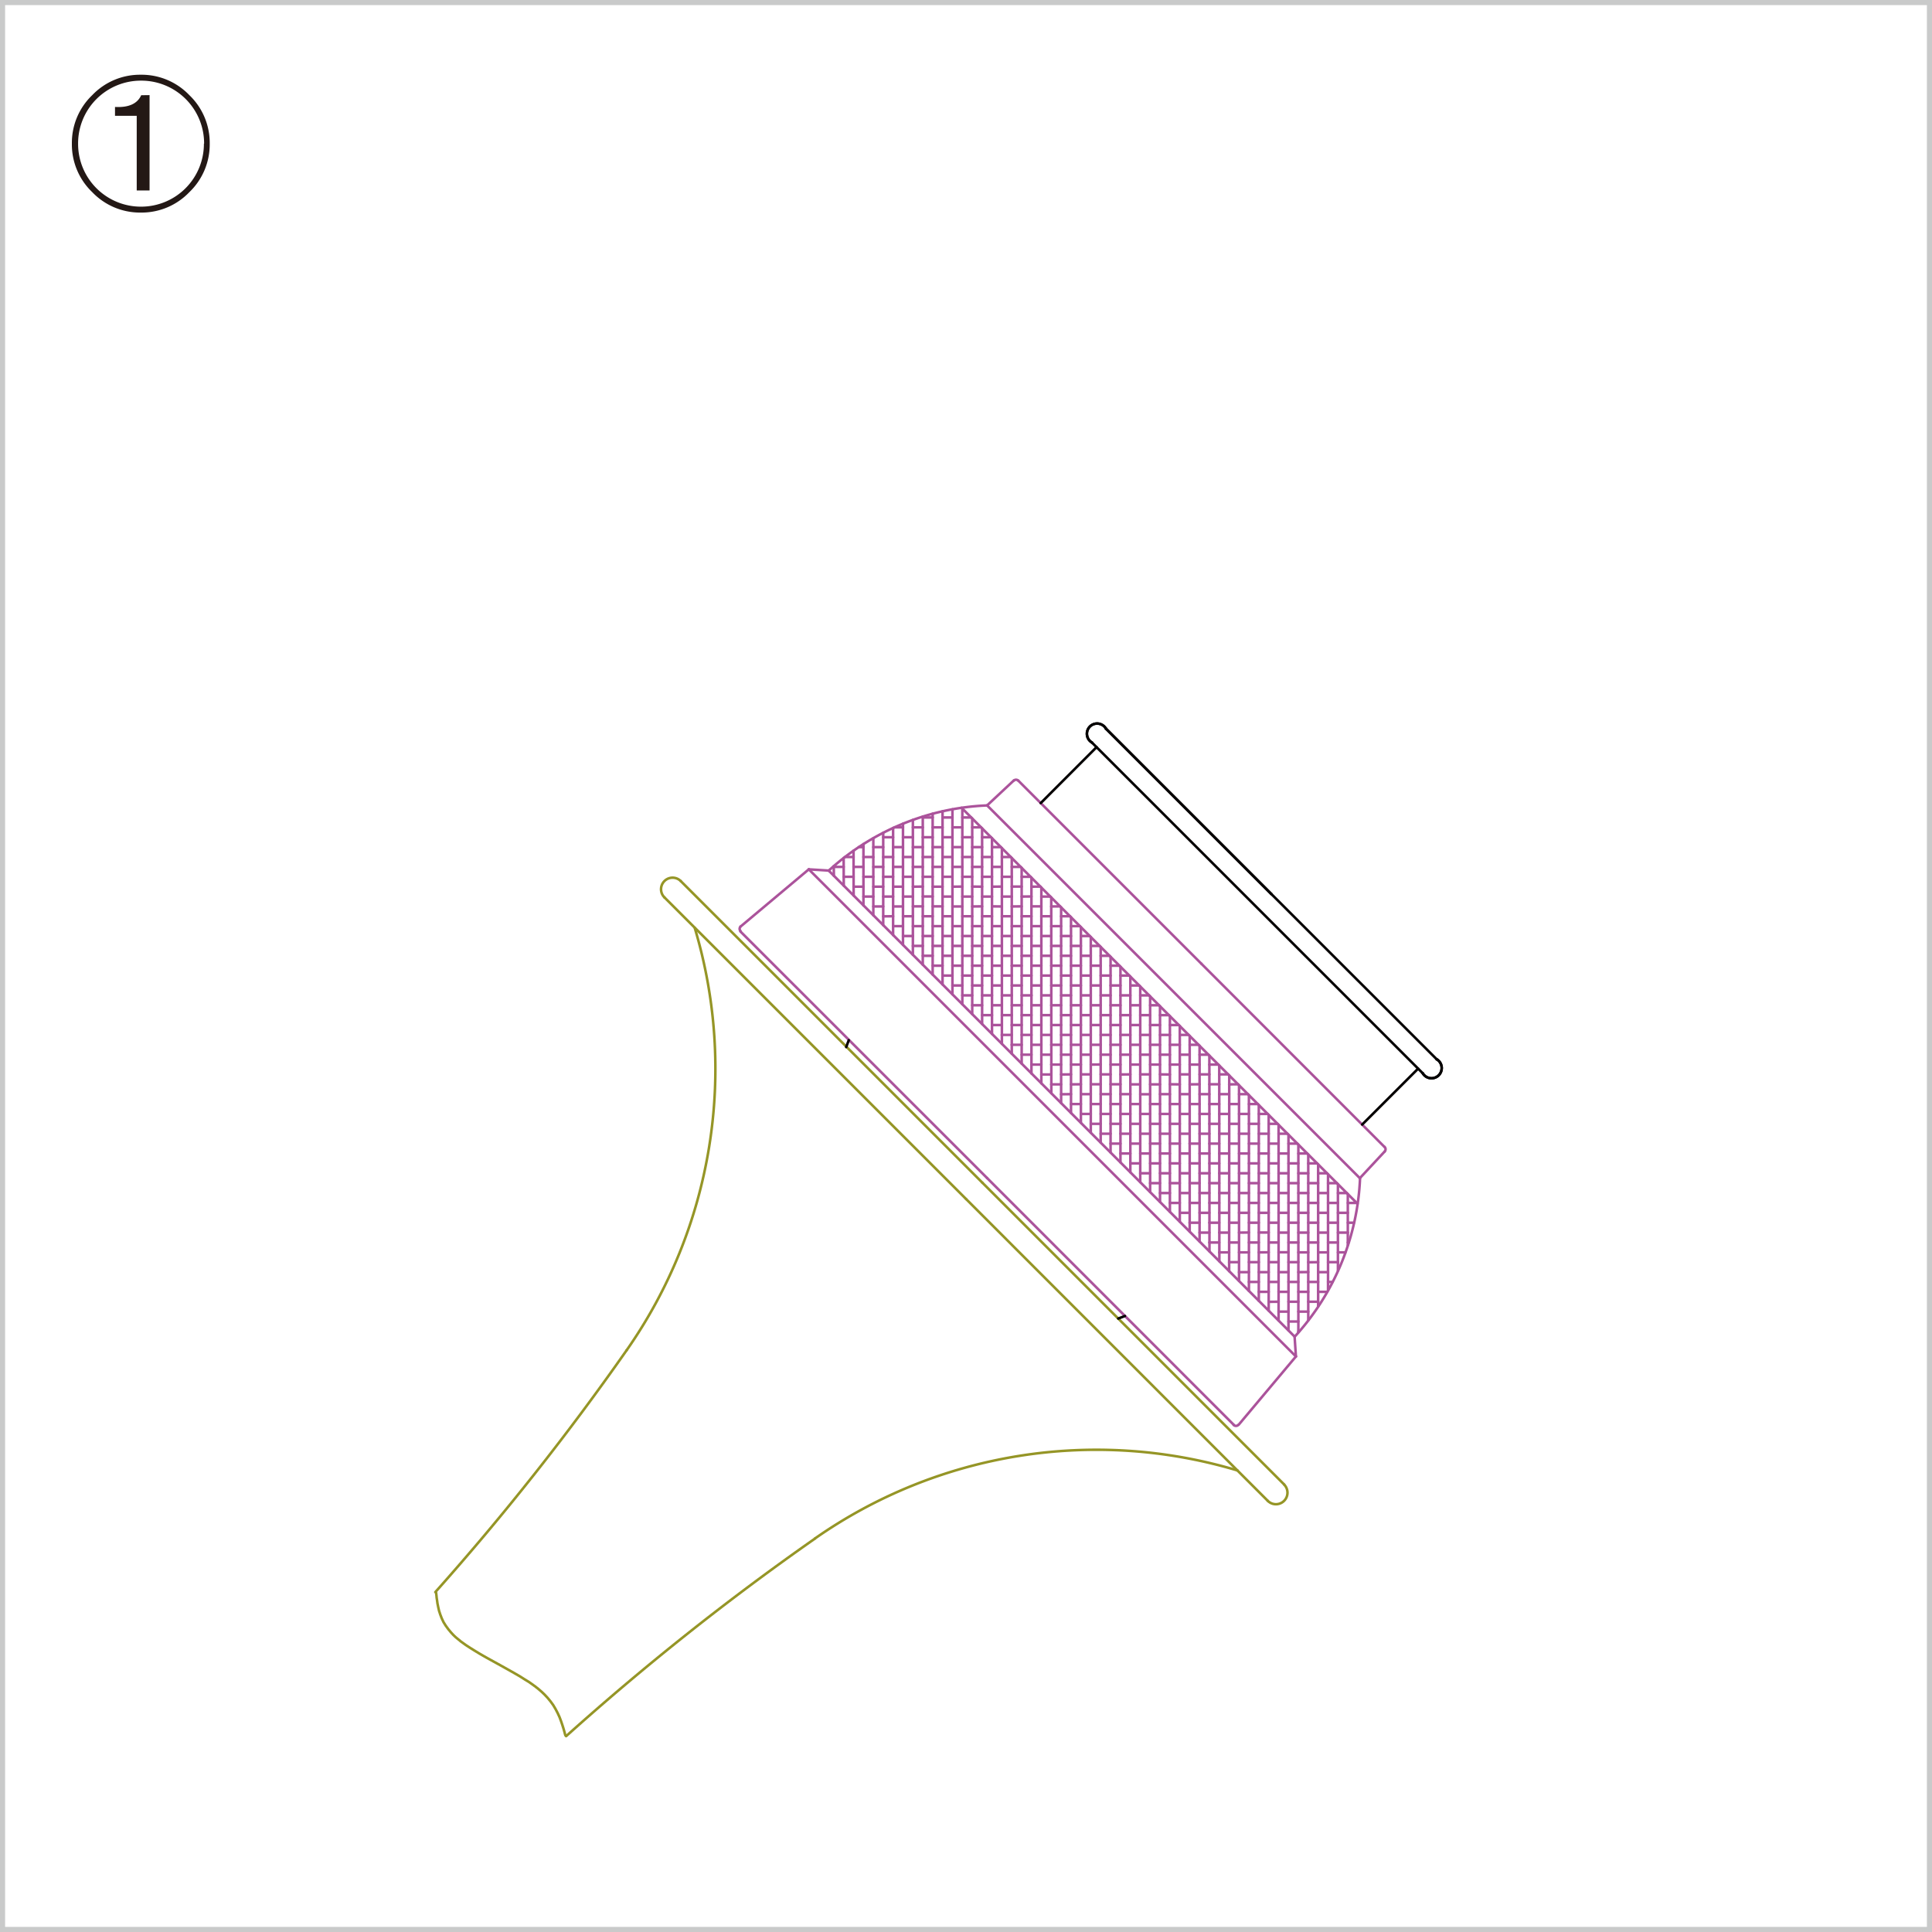 <svg xmlns="http://www.w3.org/2000/svg" viewBox="0 0 189.5 189.5"><defs><style>.cls-1,.cls-2,.cls-3,.cls-5{fill:none;}.cls-1{stroke:#959526;}.cls-1,.cls-2,.cls-3{stroke-linecap:round;stroke-linejoin:round;stroke-width:0.25px;}.cls-2{stroke:#ab539b;}.cls-3{stroke:#040000;}.cls-4{fill:#231815;}.cls-5{stroke:#c9caca;stroke-width:0.5px;}</style></defs><title>アセット 3</title><g id="レイヤー_2" data-name="レイヤー 2"><g id="レイヤー_1-2" data-name="レイヤー 1"><g id="INSERT"><g id="POLYLINE"><polyline class="cls-1" points="42.78 156.23 42.78 156.26 42.79 156.35 42.81 156.51 42.83 156.72 42.87 156.98 42.91 157.28 42.98 157.62 43.06 157.98 43.18 158.35 43.33 158.74 43.51 159.12 43.73 159.47 43.98 159.81 44.23 160.11 44.47 160.37 44.69 160.58 44.87 160.73 44.98 160.82 45.02 160.85 45.06 160.88 45.17 160.98 45.38 161.13 45.67 161.34 46.05 161.59 46.53 161.89 47.09 162.23 47.72 162.59 48.39 162.96 49.08 163.34 49.76 163.72 50.4 164.08 50.97 164.41 51.46 164.72 51.87 164.97 52.17 165.18 52.39 165.34 52.52 165.43 52.56 165.47 52.6 165.5 52.72 165.59 52.91 165.75 53.15 165.96 53.42 166.22 53.71 166.53 53.99 166.87 54.26 167.24 54.49 167.63 54.7 168.03 54.88 168.42 55.02 168.79 55.14 169.14 55.24 169.45 55.32 169.72 55.38 169.94 55.42 170.1 55.45 170.19 55.46 170.22"/></g><g id="ARC"><path class="cls-1" d="M61.47,132.43A48.14,48.14,0,0,0,68.14,91"/></g><g id="ARC-2" data-name="ARC"><path class="cls-1" d="M66.77,86.42a1.13,1.13,0,1,0-1.6,1.6"/></g><g id="LINE"><line class="cls-1" x1="125.96" y1="145.61" x2="96.36" y2="116.01"/></g><g id="LINE-2" data-name="LINE"><line class="cls-1" x1="124.35" y1="147.21" x2="94.76" y2="117.61"/></g><g id="LINE-3" data-name="LINE"><line class="cls-1" x1="65.17" y1="88.02" x2="94.76" y2="117.61"/></g><g id="LINE-4" data-name="LINE"><line class="cls-1" x1="66.77" y1="86.42" x2="96.36" y2="116.01"/></g><g id="ARC-3" data-name="ARC"><path class="cls-1" d="M121.38,144.23a48.16,48.16,0,0,0-41.44,6.67"/></g><g id="ARC-4" data-name="ARC"><path class="cls-1" d="M124.35,147.21a1.13,1.13,0,0,0,1.6-1.6"/></g><g id="ARC-5" data-name="ARC"><path class="cls-1" d="M42.7,156.16a258.07,258.07,0,0,0,18.77-23.73"/></g><g id="ARC-6" data-name="ARC"><path class="cls-1" d="M79.94,150.91a258.14,258.14,0,0,0-24.41,19.38"/></g></g><g id="INSERT-2" data-name="INSERT"><g id="INSERT-3" data-name="INSERT"><g id="LINE-5" data-name="LINE"><line class="cls-2" x1="133.15" y1="118.07" x2="94.31" y2="79.23"/></g></g><g id="INSERT-4" data-name="INSERT"><g id="INSERT-5" data-name="INSERT"><g id="INSERT-6" data-name="INSERT"><g id="LINE-6" data-name="LINE"><line class="cls-2" x1="79.33" y1="85.27" x2="81.28" y2="85.39"/></g><g id="LINE-7" data-name="LINE"><line class="cls-2" x1="96.82" y1="79" x2="99.43" y2="76.56"/></g><g id="ARC-7" data-name="ARC"><path class="cls-2" d="M96.82,79a24.55,24.55,0,0,0-15.54,6.4"/></g></g></g><g id="INSERT-7" data-name="INSERT"><g id="LINE-8" data-name="LINE"><line class="cls-2" x1="127.11" y1="133.05" x2="79.33" y2="85.27"/></g><g id="LINE-9" data-name="LINE"><line class="cls-2" x1="72.62" y1="91.36" x2="96.82" y2="115.55"/></g><g id="LINE-10" data-name="LINE"><line class="cls-2" x1="72.64" y1="90.88" x2="79.33" y2="85.27"/></g><g id="ARC-8" data-name="ARC"><path class="cls-2" d="M72.64,90.88a.32.32,0,0,0,0,.45l0,0"/></g><g id="LINE-11" data-name="LINE"><line class="cls-2" x1="96.82" y1="115.55" x2="121.02" y2="139.76"/></g><g id="LINE-12" data-name="LINE"><line class="cls-2" x1="121.5" y1="139.74" x2="127.11" y2="133.05"/></g><g id="ARC-9" data-name="ARC"><path class="cls-2" d="M121,139.76a.32.32,0,0,0,.46,0l0,0"/></g><g id="LINE-13" data-name="LINE"><line class="cls-2" x1="99.88" y1="76.57" x2="117.84" y2="94.53"/></g><g id="ARC-10" data-name="ARC"><path class="cls-2" d="M99.88,76.57a.33.33,0,0,0-.45,0"/></g></g><g id="INSERT-8" data-name="INSERT"><g id="INSERT-9" data-name="INSERT"><g id="ARC-11" data-name="ARC"><path class="cls-2" d="M127,131.1a24.56,24.56,0,0,0,6.4-15.54"/></g><g id="LINE-14" data-name="LINE"><line class="cls-2" x1="127.11" y1="133.05" x2="126.98" y2="131.1"/></g><g id="LINE-15" data-name="LINE"><line class="cls-2" x1="133.38" y1="115.56" x2="135.81" y2="112.95"/></g></g></g><g id="INSERT-10" data-name="INSERT"><g id="LINE-16" data-name="LINE"><line class="cls-2" x1="135.8" y1="112.5" x2="117.84" y2="94.53"/></g><g id="ARC-12" data-name="ARC"><path class="cls-2" d="M135.81,112.95a.32.32,0,0,0,0-.45"/></g></g><g id="LINE-17" data-name="LINE"><line class="cls-2" x1="133.38" y1="115.56" x2="96.82" y2="79"/></g><g id="LINE-18" data-name="LINE"><line class="cls-2" x1="126.98" y1="131.1" x2="81.28" y2="85.39"/></g></g><g id="INSERT-11" data-name="INSERT"><g id="LINE-19" data-name="LINE"><line class="cls-2" x1="132.28" y1="121.87" x2="132.2" y2="121.87"/></g><g id="LINE-20" data-name="LINE"><line class="cls-2" x1="132.8" y1="119.93" x2="132.2" y2="119.93"/></g><g id="LINE-21" data-name="LINE"><line class="cls-2" x1="133.07" y1="117.99" x2="132.2" y2="117.99"/></g><g id="LINE-22" data-name="LINE"><line class="cls-2" x1="132.2" y1="122.13" x2="132.2" y2="117.12"/></g><g id="LINE-23" data-name="LINE"><line class="cls-2" x1="131.96" y1="122.84" x2="131.23" y2="122.84"/></g><g id="LINE-24" data-name="LINE"><line class="cls-2" x1="132.2" y1="120.9" x2="131.23" y2="120.9"/></g><g id="LINE-25" data-name="LINE"><line class="cls-2" x1="132.2" y1="118.96" x2="131.23" y2="118.96"/></g><g id="LINE-26" data-name="LINE"><line class="cls-2" x1="132.1" y1="117.02" x2="131.23" y2="117.02"/></g><g id="LINE-27" data-name="LINE"><line class="cls-2" x1="131.23" y1="124.64" x2="131.23" y2="116.15"/></g><g id="LINE-28" data-name="LINE"><line class="cls-2" x1="130.7" y1="125.74" x2="130.26" y2="125.74"/></g><g id="LINE-29" data-name="LINE"><line class="cls-2" x1="131.23" y1="123.8" x2="130.26" y2="123.8"/></g><g id="LINE-30" data-name="LINE"><line class="cls-2" x1="131.23" y1="121.87" x2="130.26" y2="121.87"/></g><g id="LINE-31" data-name="LINE"><line class="cls-2" x1="131.23" y1="119.93" x2="130.26" y2="119.93"/></g><g id="LINE-32" data-name="LINE"><line class="cls-2" x1="131.23" y1="117.99" x2="130.26" y2="117.99"/></g><g id="LINE-33" data-name="LINE"><line class="cls-2" x1="131.13" y1="116.05" x2="130.26" y2="116.05"/></g><g id="LINE-34" data-name="LINE"><line class="cls-2" x1="130.26" y1="126.56" x2="130.26" y2="115.18"/></g><g id="LINE-35" data-name="LINE"><line class="cls-2" x1="130.17" y1="126.71" x2="129.29" y2="126.71"/></g><g id="LINE-36" data-name="LINE"><line class="cls-2" x1="130.26" y1="124.78" x2="129.29" y2="124.78"/></g><g id="LINE-37" data-name="LINE"><line class="cls-2" x1="130.26" y1="122.84" x2="129.29" y2="122.84"/></g><g id="LINE-38" data-name="LINE"><line class="cls-2" x1="130.26" y1="120.9" x2="129.29" y2="120.9"/></g><g id="LINE-39" data-name="LINE"><line class="cls-2" x1="130.26" y1="118.96" x2="129.29" y2="118.96"/></g><g id="LINE-40" data-name="LINE"><line class="cls-2" x1="130.26" y1="117.02" x2="129.29" y2="117.02"/></g><g id="LINE-41" data-name="LINE"><line class="cls-2" x1="130.16" y1="115.08" x2="129.29" y2="115.08"/></g><g id="LINE-42" data-name="LINE"><line class="cls-2" x1="129.29" y1="128.14" x2="129.29" y2="114.21"/></g><g id="LINE-43" data-name="LINE"><line class="cls-2" x1="129.29" y1="127.68" x2="128.32" y2="127.68"/></g><g id="LINE-44" data-name="LINE"><line class="cls-2" x1="129.29" y1="125.74" x2="128.32" y2="125.74"/></g><g id="LINE-45" data-name="LINE"><line class="cls-2" x1="129.29" y1="123.8" x2="128.32" y2="123.81"/></g><g id="LINE-46" data-name="LINE"><line class="cls-2" x1="129.29" y1="121.87" x2="128.32" y2="121.87"/></g><g id="LINE-47" data-name="LINE"><line class="cls-2" x1="129.29" y1="119.93" x2="128.32" y2="119.93"/></g><g id="LINE-48" data-name="LINE"><line class="cls-2" x1="129.29" y1="117.99" x2="128.32" y2="117.99"/></g><g id="LINE-49" data-name="LINE"><line class="cls-2" x1="129.29" y1="116.05" x2="128.32" y2="116.05"/></g><g id="LINE-50" data-name="LINE"><line class="cls-2" x1="129.19" y1="114.11" x2="128.32" y2="114.11"/></g><g id="LINE-51" data-name="LINE"><line class="cls-2" x1="128.32" y1="129.5" x2="128.32" y2="113.24"/></g><g id="LINE-52" data-name="LINE"><line class="cls-2" x1="127.43" y1="130.59" x2="127.35" y2="130.59"/></g><g id="LINE-53" data-name="LINE"><line class="cls-2" x1="128.32" y1="128.65" x2="127.35" y2="128.65"/></g><g id="LINE-54" data-name="LINE"><line class="cls-2" x1="128.32" y1="126.71" x2="127.35" y2="126.71"/></g><g id="LINE-55" data-name="LINE"><line class="cls-2" x1="128.32" y1="124.77" x2="127.35" y2="124.78"/></g><g id="LINE-56" data-name="LINE"><line class="cls-2" x1="128.32" y1="122.84" x2="127.35" y2="122.84"/></g><g id="LINE-57" data-name="LINE"><line class="cls-2" x1="128.32" y1="120.9" x2="127.35" y2="120.9"/></g><g id="LINE-58" data-name="LINE"><line class="cls-2" x1="128.32" y1="118.96" x2="127.35" y2="118.96"/></g><g id="LINE-59" data-name="LINE"><line class="cls-2" x1="128.32" y1="117.02" x2="127.35" y2="117.02"/></g><g id="LINE-60" data-name="LINE"><line class="cls-2" x1="128.32" y1="115.08" x2="127.35" y2="115.08"/></g><g id="LINE-61" data-name="LINE"><line class="cls-2" x1="128.22" y1="113.14" x2="127.35" y2="113.14"/></g><g id="LINE-62" data-name="LINE"><line class="cls-2" x1="127.35" y1="130.68" x2="127.35" y2="112.27"/></g><g id="LINE-63" data-name="LINE"><line class="cls-2" x1="127.35" y1="129.62" x2="126.38" y2="129.62"/></g><g id="LINE-64" data-name="LINE"><line class="cls-2" x1="127.35" y1="127.68" x2="126.38" y2="127.68"/></g><g id="LINE-65" data-name="LINE"><line class="cls-2" x1="127.35" y1="125.74" x2="126.38" y2="125.74"/></g><g id="LINE-66" data-name="LINE"><line class="cls-2" x1="127.35" y1="123.8" x2="126.38" y2="123.8"/></g><g id="LINE-67" data-name="LINE"><line class="cls-2" x1="127.35" y1="121.87" x2="126.38" y2="121.87"/></g><g id="LINE-68" data-name="LINE"><line class="cls-2" x1="127.35" y1="119.93" x2="126.38" y2="119.93"/></g><g id="LINE-69" data-name="LINE"><line class="cls-2" x1="127.35" y1="117.99" x2="126.38" y2="117.99"/></g><g id="LINE-70" data-name="LINE"><line class="cls-2" x1="127.35" y1="116.05" x2="126.38" y2="116.05"/></g><g id="LINE-71" data-name="LINE"><line class="cls-2" x1="127.35" y1="114.11" x2="126.38" y2="114.11"/></g><g id="LINE-72" data-name="LINE"><line class="cls-2" x1="127.25" y1="112.17" x2="126.38" y2="112.17"/></g><g id="LINE-73" data-name="LINE"><line class="cls-2" x1="126.38" y1="130.49" x2="126.38" y2="111.3"/></g><g id="LINE-74" data-name="LINE"><line class="cls-2" x1="126.38" y1="128.65" x2="125.41" y2="128.65"/></g><g id="LINE-75" data-name="LINE"><line class="cls-2" x1="126.38" y1="126.71" x2="125.41" y2="126.71"/></g><g id="LINE-76" data-name="LINE"><line class="cls-2" x1="126.38" y1="124.78" x2="125.41" y2="124.78"/></g><g id="LINE-77" data-name="LINE"><line class="cls-2" x1="126.38" y1="122.83" x2="125.41" y2="122.83"/></g><g id="LINE-78" data-name="LINE"><line class="cls-2" x1="126.38" y1="120.9" x2="125.41" y2="120.9"/></g><g id="LINE-79" data-name="LINE"><line class="cls-2" x1="126.38" y1="118.96" x2="125.41" y2="118.96"/></g><g id="LINE-80" data-name="LINE"><line class="cls-2" x1="126.38" y1="117.02" x2="125.41" y2="117.02"/></g><g id="LINE-81" data-name="LINE"><line class="cls-2" x1="126.38" y1="115.08" x2="125.41" y2="115.08"/></g><g id="LINE-82" data-name="LINE"><line class="cls-2" x1="126.38" y1="113.14" x2="125.41" y2="113.14"/></g><g id="LINE-83" data-name="LINE"><line class="cls-2" x1="126.28" y1="111.2" x2="125.41" y2="111.2"/></g><g id="LINE-84" data-name="LINE"><line class="cls-2" x1="125.41" y1="129.52" x2="125.41" y2="110.33"/></g><g id="LINE-85" data-name="LINE"><line class="cls-2" x1="125.41" y1="127.68" x2="124.44" y2="127.69"/></g><g id="LINE-86" data-name="LINE"><line class="cls-2" x1="125.41" y1="125.74" x2="124.44" y2="125.74"/></g><g id="LINE-87" data-name="LINE"><line class="cls-2" x1="125.41" y1="123.8" x2="124.44" y2="123.8"/></g><g id="LINE-88" data-name="LINE"><line class="cls-2" x1="125.41" y1="121.87" x2="124.44" y2="121.87"/></g><g id="LINE-89" data-name="LINE"><line class="cls-2" x1="125.41" y1="119.93" x2="124.44" y2="119.93"/></g><g id="LINE-90" data-name="LINE"><line class="cls-2" x1="125.41" y1="117.99" x2="124.44" y2="117.99"/></g><g id="LINE-91" data-name="LINE"><line class="cls-2" x1="125.41" y1="116.05" x2="124.44" y2="116.05"/></g><g id="LINE-92" data-name="LINE"><line class="cls-2" x1="125.41" y1="114.11" x2="124.44" y2="114.11"/></g><g id="LINE-93" data-name="LINE"><line class="cls-2" x1="125.41" y1="112.17" x2="124.44" y2="112.17"/></g><g id="LINE-94" data-name="LINE"><line class="cls-2" x1="125.31" y1="110.23" x2="124.44" y2="110.23"/></g><g id="LINE-95" data-name="LINE"><line class="cls-2" x1="124.44" y1="128.55" x2="124.44" y2="109.36"/></g><g id="LINE-96" data-name="LINE"><line class="cls-2" x1="124.44" y1="126.71" x2="123.47" y2="126.71"/></g><g id="LINE-97" data-name="LINE"><line class="cls-2" x1="124.44" y1="124.78" x2="123.47" y2="124.78"/></g><g id="LINE-98" data-name="LINE"><line class="cls-2" x1="124.44" y1="122.83" x2="123.47" y2="122.84"/></g><g id="LINE-99" data-name="LINE"><line class="cls-2" x1="124.44" y1="120.89" x2="123.47" y2="120.89"/></g><g id="LINE-100" data-name="LINE"><line class="cls-2" x1="124.44" y1="118.96" x2="123.47" y2="118.96"/></g><g id="LINE-101" data-name="LINE"><line class="cls-2" x1="124.44" y1="117.02" x2="123.47" y2="117.02"/></g><g id="LINE-102" data-name="LINE"><line class="cls-2" x1="124.44" y1="115.08" x2="123.47" y2="115.08"/></g><g id="LINE-103" data-name="LINE"><line class="cls-2" x1="124.44" y1="113.14" x2="123.47" y2="113.14"/></g><g id="LINE-104" data-name="LINE"><line class="cls-2" x1="124.44" y1="111.2" x2="123.47" y2="111.2"/></g><g id="LINE-105" data-name="LINE"><line class="cls-2" x1="124.34" y1="109.26" x2="123.47" y2="109.26"/></g><g id="LINE-106" data-name="LINE"><line class="cls-2" x1="123.47" y1="127.59" x2="123.47" y2="108.39"/></g><g id="LINE-107" data-name="LINE"><line class="cls-2" x1="123.47" y1="125.74" x2="122.5" y2="125.74"/></g><g id="LINE-108" data-name="LINE"><line class="cls-2" x1="123.47" y1="123.8" x2="122.5" y2="123.8"/></g><g id="LINE-109" data-name="LINE"><line class="cls-2" x1="123.47" y1="121.87" x2="122.5" y2="121.87"/></g><g id="LINE-110" data-name="LINE"><line class="cls-2" x1="123.47" y1="119.93" x2="122.5" y2="119.93"/></g><g id="LINE-111" data-name="LINE"><line class="cls-2" x1="123.47" y1="117.99" x2="122.5" y2="117.99"/></g><g id="LINE-112" data-name="LINE"><line class="cls-2" x1="123.47" y1="116.05" x2="122.5" y2="116.05"/></g><g id="LINE-113" data-name="LINE"><line class="cls-2" x1="123.47" y1="114.11" x2="122.5" y2="114.11"/></g><g id="LINE-114" data-name="LINE"><line class="cls-2" x1="123.47" y1="112.17" x2="122.5" y2="112.17"/></g><g id="LINE-115" data-name="LINE"><line class="cls-2" x1="123.47" y1="110.23" x2="122.5" y2="110.23"/></g><g id="LINE-116" data-name="LINE"><line class="cls-2" x1="123.37" y1="108.29" x2="122.5" y2="108.29"/></g><g id="LINE-117" data-name="LINE"><line class="cls-2" x1="122.5" y1="126.62" x2="122.5" y2="107.42"/></g><g id="LINE-118" data-name="LINE"><line class="cls-2" x1="122.5" y1="124.78" x2="121.53" y2="124.78"/></g><g id="LINE-119" data-name="LINE"><line class="cls-2" x1="122.5" y1="122.84" x2="121.53" y2="122.84"/></g><g id="LINE-120" data-name="LINE"><line class="cls-2" x1="122.5" y1="120.89" x2="121.53" y2="120.9"/></g><g id="LINE-121" data-name="LINE"><line class="cls-2" x1="122.5" y1="118.96" x2="121.53" y2="118.96"/></g><g id="LINE-122" data-name="LINE"><line class="cls-2" x1="122.5" y1="117.02" x2="121.53" y2="117.02"/></g><g id="LINE-123" data-name="LINE"><line class="cls-2" x1="122.5" y1="115.08" x2="121.53" y2="115.08"/></g><g id="LINE-124" data-name="LINE"><line class="cls-2" x1="122.5" y1="113.14" x2="121.53" y2="113.14"/></g><g id="LINE-125" data-name="LINE"><line class="cls-2" x1="122.5" y1="111.2" x2="121.53" y2="111.2"/></g><g id="LINE-126" data-name="LINE"><line class="cls-2" x1="122.5" y1="109.26" x2="121.53" y2="109.26"/></g><g id="LINE-127" data-name="LINE"><line class="cls-2" x1="122.41" y1="107.32" x2="121.53" y2="107.32"/></g><g id="LINE-128" data-name="LINE"><line class="cls-2" x1="121.53" y1="125.64" x2="121.53" y2="106.45"/></g><g id="LINE-129" data-name="LINE"><line class="cls-2" x1="121.53" y1="123.8" x2="120.56" y2="123.8"/></g><g id="LINE-130" data-name="LINE"><line class="cls-2" x1="121.53" y1="121.87" x2="120.56" y2="121.87"/></g><g id="LINE-131" data-name="LINE"><line class="cls-2" x1="121.53" y1="119.93" x2="120.56" y2="119.93"/></g><g id="LINE-132" data-name="LINE"><line class="cls-2" x1="121.53" y1="117.99" x2="120.57" y2="117.99"/></g><g id="LINE-133" data-name="LINE"><line class="cls-2" x1="121.53" y1="116.05" x2="120.56" y2="116.05"/></g><g id="LINE-134" data-name="LINE"><line class="cls-2" x1="121.53" y1="114.11" x2="120.56" y2="114.11"/></g><g id="LINE-135" data-name="LINE"><line class="cls-2" x1="121.53" y1="112.17" x2="120.56" y2="112.17"/></g><g id="LINE-136" data-name="LINE"><line class="cls-2" x1="121.53" y1="110.23" x2="120.56" y2="110.23"/></g><g id="LINE-137" data-name="LINE"><line class="cls-2" x1="121.53" y1="108.29" x2="120.56" y2="108.29"/></g><g id="LINE-138" data-name="LINE"><line class="cls-2" x1="121.44" y1="106.35" x2="120.56" y2="106.36"/></g><g id="LINE-139" data-name="LINE"><line class="cls-2" x1="120.56" y1="124.68" x2="120.57" y2="105.48"/></g><g id="LINE-140" data-name="LINE"><line class="cls-2" x1="120.56" y1="122.84" x2="119.59" y2="122.84"/></g><g id="LINE-141" data-name="LINE"><line class="cls-2" x1="120.56" y1="120.9" x2="119.59" y2="120.9"/></g><g id="LINE-142" data-name="LINE"><line class="cls-2" x1="120.56" y1="118.96" x2="119.59" y2="118.96"/></g><g id="LINE-143" data-name="LINE"><line class="cls-2" x1="120.57" y1="117.02" x2="119.59" y2="117.02"/></g><g id="LINE-144" data-name="LINE"><line class="cls-2" x1="120.56" y1="115.08" x2="119.59" y2="115.08"/></g><g id="LINE-145" data-name="LINE"><line class="cls-2" x1="120.56" y1="113.14" x2="119.59" y2="113.14"/></g><g id="LINE-146" data-name="LINE"><line class="cls-2" x1="120.56" y1="111.2" x2="119.59" y2="111.2"/></g><g id="LINE-147" data-name="LINE"><line class="cls-2" x1="120.56" y1="109.26" x2="119.59" y2="109.26"/></g><g id="LINE-148" data-name="LINE"><line class="cls-2" x1="120.56" y1="107.32" x2="119.59" y2="107.32"/></g><g id="LINE-149" data-name="LINE"><line class="cls-2" x1="120.47" y1="105.38" x2="119.59" y2="105.38"/></g><g id="LINE-150" data-name="LINE"><line class="cls-2" x1="119.6" y1="123.71" x2="119.59" y2="104.51"/></g><g id="LINE-151" data-name="LINE"><line class="cls-2" x1="119.59" y1="121.87" x2="118.62" y2="121.87"/></g><g id="LINE-152" data-name="LINE"><line class="cls-2" x1="119.59" y1="119.93" x2="118.62" y2="119.93"/></g><g id="LINE-153" data-name="LINE"><line class="cls-2" x1="119.59" y1="117.99" x2="118.62" y2="117.99"/></g><g id="LINE-154" data-name="LINE"><line class="cls-2" x1="119.59" y1="116.05" x2="118.63" y2="116.05"/></g><g id="LINE-155" data-name="LINE"><line class="cls-2" x1="119.59" y1="114.11" x2="118.62" y2="114.11"/></g><g id="LINE-156" data-name="LINE"><line class="cls-2" x1="119.59" y1="112.17" x2="118.62" y2="112.17"/></g><g id="LINE-157" data-name="LINE"><line class="cls-2" x1="119.59" y1="110.23" x2="118.62" y2="110.23"/></g><g id="LINE-158" data-name="LINE"><line class="cls-2" x1="119.59" y1="108.29" x2="118.62" y2="108.29"/></g><g id="LINE-159" data-name="LINE"><line class="cls-2" x1="119.59" y1="106.35" x2="118.62" y2="106.35"/></g><g id="LINE-160" data-name="LINE"><line class="cls-2" x1="119.5" y1="104.42" x2="118.62" y2="104.42"/></g><g id="LINE-161" data-name="LINE"><line class="cls-2" x1="118.63" y1="122.74" x2="118.62" y2="103.54"/></g><g id="LINE-162" data-name="LINE"><line class="cls-2" x1="118.62" y1="120.9" x2="117.66" y2="120.9"/></g><g id="LINE-163" data-name="LINE"><line class="cls-2" x1="118.62" y1="118.96" x2="117.66" y2="118.96"/></g><g id="LINE-164" data-name="LINE"><line class="cls-2" x1="118.62" y1="117.02" x2="117.66" y2="117.02"/></g><g id="LINE-165" data-name="LINE"><line class="cls-2" x1="118.63" y1="115.08" x2="117.66" y2="115.08"/></g><g id="LINE-166" data-name="LINE"><line class="cls-2" x1="118.62" y1="113.14" x2="117.66" y2="113.14"/></g><g id="LINE-167" data-name="LINE"><line class="cls-2" x1="118.62" y1="111.2" x2="117.66" y2="111.2"/></g><g id="LINE-168" data-name="LINE"><line class="cls-2" x1="118.62" y1="109.26" x2="117.66" y2="109.26"/></g><g id="LINE-169" data-name="LINE"><line class="cls-2" x1="118.62" y1="107.32" x2="117.66" y2="107.32"/></g><g id="LINE-170" data-name="LINE"><line class="cls-2" x1="118.62" y1="105.38" x2="117.66" y2="105.38"/></g><g id="LINE-171" data-name="LINE"><line class="cls-2" x1="118.53" y1="103.45" x2="117.66" y2="103.45"/></g><g id="LINE-172" data-name="LINE"><line class="cls-2" x1="117.66" y1="121.77" x2="117.66" y2="102.57"/></g><g id="LINE-173" data-name="LINE"><line class="cls-2" x1="117.66" y1="119.93" x2="116.68" y2="119.93"/></g><g id="LINE-174" data-name="LINE"><line class="cls-2" x1="117.66" y1="117.99" x2="116.69" y2="117.99"/></g><g id="LINE-175" data-name="LINE"><line class="cls-2" x1="117.66" y1="116.05" x2="116.69" y2="116.05"/></g><g id="LINE-176" data-name="LINE"><line class="cls-2" x1="117.66" y1="114.11" x2="116.69" y2="114.11"/></g><g id="LINE-177" data-name="LINE"><line class="cls-2" x1="117.66" y1="112.17" x2="116.68" y2="112.17"/></g><g id="LINE-178" data-name="LINE"><line class="cls-2" x1="117.66" y1="110.23" x2="116.69" y2="110.23"/></g><g id="LINE-179" data-name="LINE"><line class="cls-2" x1="117.66" y1="108.29" x2="116.69" y2="108.29"/></g><g id="LINE-180" data-name="LINE"><line class="cls-2" x1="117.66" y1="106.35" x2="116.69" y2="106.36"/></g><g id="LINE-181" data-name="LINE"><line class="cls-2" x1="117.66" y1="104.42" x2="116.69" y2="104.42"/></g><g id="LINE-182" data-name="LINE"><line class="cls-2" x1="117.56" y1="102.48" x2="116.69" y2="102.48"/></g><g id="LINE-183" data-name="LINE"><line class="cls-2" x1="116.69" y1="120.8" x2="116.69" y2="101.61"/></g><g id="LINE-184" data-name="LINE"><line class="cls-2" x1="116.68" y1="118.96" x2="115.72" y2="118.96"/></g><g id="LINE-185" data-name="LINE"><line class="cls-2" x1="116.69" y1="117.02" x2="115.72" y2="117.02"/></g><g id="LINE-186" data-name="LINE"><line class="cls-2" x1="116.69" y1="115.08" x2="115.72" y2="115.08"/></g><g id="LINE-187" data-name="LINE"><line class="cls-2" x1="116.69" y1="113.14" x2="115.72" y2="113.14"/></g><g id="LINE-188" data-name="LINE"><line class="cls-2" x1="116.68" y1="111.2" x2="115.72" y2="111.2"/></g><g id="LINE-189" data-name="LINE"><line class="cls-2" x1="116.69" y1="109.26" x2="115.72" y2="109.26"/></g><g id="LINE-190" data-name="LINE"><line class="cls-2" x1="116.68" y1="107.32" x2="115.72" y2="107.32"/></g><g id="LINE-191" data-name="LINE"><line class="cls-2" x1="116.69" y1="105.38" x2="115.72" y2="105.38"/></g><g id="LINE-192" data-name="LINE"><line class="cls-2" x1="116.69" y1="103.45" x2="115.72" y2="103.45"/></g><g id="LINE-193" data-name="LINE"><line class="cls-2" x1="116.59" y1="101.51" x2="115.72" y2="101.51"/></g><g id="LINE-194" data-name="LINE"><line class="cls-2" x1="115.72" y1="119.83" x2="115.72" y2="100.63"/></g><g id="LINE-195" data-name="LINE"><line class="cls-2" x1="115.72" y1="117.99" x2="114.75" y2="117.99"/></g><g id="LINE-196" data-name="LINE"><line class="cls-2" x1="115.72" y1="116.05" x2="114.75" y2="116.05"/></g><g id="LINE-197" data-name="LINE"><line class="cls-2" x1="115.72" y1="114.11" x2="114.75" y2="114.11"/></g><g id="LINE-198" data-name="LINE"><line class="cls-2" x1="115.72" y1="112.17" x2="114.75" y2="112.17"/></g><g id="LINE-199" data-name="LINE"><line class="cls-2" x1="115.72" y1="110.23" x2="114.75" y2="110.23"/></g><g id="LINE-200" data-name="LINE"><line class="cls-2" x1="115.72" y1="108.29" x2="114.75" y2="108.29"/></g><g id="LINE-201" data-name="LINE"><line class="cls-2" x1="115.72" y1="106.36" x2="114.75" y2="106.35"/></g><g id="LINE-202" data-name="LINE"><line class="cls-2" x1="115.72" y1="104.42" x2="114.75" y2="104.42"/></g><g id="LINE-203" data-name="LINE"><line class="cls-2" x1="115.72" y1="102.48" x2="114.75" y2="102.48"/></g><g id="LINE-204" data-name="LINE"><line class="cls-2" x1="115.62" y1="100.54" x2="114.75" y2="100.54"/></g><g id="LINE-205" data-name="LINE"><line class="cls-2" x1="114.75" y1="118.86" x2="114.75" y2="99.67"/></g><g id="LINE-206" data-name="LINE"><line class="cls-2" x1="114.75" y1="117.02" x2="113.78" y2="117.02"/></g><g id="LINE-207" data-name="LINE"><line class="cls-2" x1="114.75" y1="115.08" x2="113.78" y2="115.08"/></g><g id="LINE-208" data-name="LINE"><line class="cls-2" x1="114.75" y1="113.14" x2="113.78" y2="113.14"/></g><g id="LINE-209" data-name="LINE"><line class="cls-2" x1="114.75" y1="111.2" x2="113.78" y2="111.2"/></g><g id="LINE-210" data-name="LINE"><line class="cls-2" x1="114.75" y1="109.26" x2="113.78" y2="109.26"/></g><g id="LINE-211" data-name="LINE"><line class="cls-2" x1="114.75" y1="107.32" x2="113.78" y2="107.32"/></g><g id="LINE-212" data-name="LINE"><line class="cls-2" x1="114.75" y1="105.39" x2="113.78" y2="105.38"/></g><g id="LINE-213" data-name="LINE"><line class="cls-2" x1="114.75" y1="103.45" x2="113.78" y2="103.45"/></g><g id="LINE-214" data-name="LINE"><line class="cls-2" x1="114.75" y1="101.51" x2="113.78" y2="101.51"/></g><g id="LINE-215" data-name="LINE"><line class="cls-2" x1="114.65" y1="99.57" x2="113.78" y2="99.57"/></g><g id="LINE-216" data-name="LINE"><line class="cls-2" x1="113.78" y1="117.89" x2="113.78" y2="98.7"/></g><g id="LINE-217" data-name="LINE"><line class="cls-2" x1="113.78" y1="116.05" x2="112.81" y2="116.05"/></g><g id="LINE-218" data-name="LINE"><line class="cls-2" x1="113.78" y1="114.11" x2="112.81" y2="114.11"/></g><g id="LINE-219" data-name="LINE"><line class="cls-2" x1="113.78" y1="112.17" x2="112.81" y2="112.17"/></g><g id="LINE-220" data-name="LINE"><line class="cls-2" x1="113.78" y1="110.23" x2="112.81" y2="110.23"/></g><g id="LINE-221" data-name="LINE"><line class="cls-2" x1="113.78" y1="108.29" x2="112.81" y2="108.29"/></g><g id="LINE-222" data-name="LINE"><line class="cls-2" x1="113.78" y1="106.36" x2="112.81" y2="106.36"/></g><g id="LINE-223" data-name="LINE"><line class="cls-2" x1="113.78" y1="104.42" x2="112.81" y2="104.42"/></g><g id="LINE-224" data-name="LINE"><line class="cls-2" x1="113.78" y1="102.48" x2="112.81" y2="102.48"/></g><g id="LINE-225" data-name="LINE"><line class="cls-2" x1="113.78" y1="100.54" x2="112.81" y2="100.54"/></g><g id="LINE-226" data-name="LINE"><line class="cls-2" x1="113.68" y1="98.6" x2="112.81" y2="98.6"/></g><g id="LINE-227" data-name="LINE"><line class="cls-2" x1="112.81" y1="116.92" x2="112.81" y2="97.73"/></g><g id="LINE-228" data-name="LINE"><line class="cls-2" x1="112.81" y1="115.08" x2="111.84" y2="115.08"/></g><g id="LINE-229" data-name="LINE"><line class="cls-2" x1="112.81" y1="113.14" x2="111.84" y2="113.14"/></g><g id="LINE-230" data-name="LINE"><line class="cls-2" x1="112.81" y1="111.2" x2="111.84" y2="111.2"/></g><g id="LINE-231" data-name="LINE"><line class="cls-2" x1="112.81" y1="109.26" x2="111.84" y2="109.26"/></g><g id="LINE-232" data-name="LINE"><line class="cls-2" x1="112.81" y1="107.33" x2="111.84" y2="107.33"/></g><g id="LINE-233" data-name="LINE"><line class="cls-2" x1="112.81" y1="105.38" x2="111.84" y2="105.38"/></g><g id="LINE-234" data-name="LINE"><line class="cls-2" x1="112.81" y1="103.45" x2="111.84" y2="103.45"/></g><g id="LINE-235" data-name="LINE"><line class="cls-2" x1="112.81" y1="101.51" x2="111.84" y2="101.51"/></g><g id="LINE-236" data-name="LINE"><line class="cls-2" x1="112.81" y1="99.57" x2="111.84" y2="99.57"/></g><g id="LINE-237" data-name="LINE"><line class="cls-2" x1="112.71" y1="97.63" x2="111.84" y2="97.63"/></g><g id="LINE-238" data-name="LINE"><line class="cls-2" x1="111.84" y1="115.95" x2="111.84" y2="96.76"/></g><g id="LINE-239" data-name="LINE"><line class="cls-2" x1="111.84" y1="114.11" x2="110.87" y2="114.11"/></g><g id="LINE-240" data-name="LINE"><line class="cls-2" x1="111.84" y1="112.17" x2="110.87" y2="112.17"/></g><g id="LINE-241" data-name="LINE"><line class="cls-2" x1="111.84" y1="110.23" x2="110.87" y2="110.23"/></g><g id="LINE-242" data-name="LINE"><line class="cls-2" x1="111.84" y1="108.29" x2="110.87" y2="108.29"/></g><g id="LINE-243" data-name="LINE"><line class="cls-2" x1="111.84" y1="106.36" x2="110.87" y2="106.36"/></g><g id="LINE-244" data-name="LINE"><line class="cls-2" x1="111.84" y1="104.42" x2="110.87" y2="104.42"/></g><g id="LINE-245" data-name="LINE"><line class="cls-2" x1="111.84" y1="102.48" x2="110.87" y2="102.48"/></g><g id="LINE-246" data-name="LINE"><line class="cls-2" x1="111.84" y1="100.54" x2="110.87" y2="100.54"/></g><g id="LINE-247" data-name="LINE"><line class="cls-2" x1="111.84" y1="98.6" x2="110.87" y2="98.6"/></g><g id="LINE-248" data-name="LINE"><line class="cls-2" x1="111.74" y1="96.66" x2="110.87" y2="96.66"/></g><g id="LINE-249" data-name="LINE"><line class="cls-2" x1="110.87" y1="114.98" x2="110.87" y2="95.79"/></g><g id="LINE-250" data-name="LINE"><line class="cls-2" x1="110.87" y1="113.14" x2="109.9" y2="113.14"/></g><g id="LINE-251" data-name="LINE"><line class="cls-2" x1="110.87" y1="111.2" x2="109.9" y2="111.2"/></g><g id="LINE-252" data-name="LINE"><line class="cls-2" x1="110.87" y1="109.26" x2="109.9" y2="109.26"/></g><g id="LINE-253" data-name="LINE"><line class="cls-2" x1="110.87" y1="107.32" x2="109.9" y2="107.32"/></g><g id="LINE-254" data-name="LINE"><line class="cls-2" x1="110.87" y1="105.38" x2="109.9" y2="105.39"/></g><g id="LINE-255" data-name="LINE"><line class="cls-2" x1="110.87" y1="103.45" x2="109.9" y2="103.45"/></g><g id="LINE-256" data-name="LINE"><line class="cls-2" x1="110.87" y1="101.51" x2="109.9" y2="101.51"/></g><g id="LINE-257" data-name="LINE"><line class="cls-2" x1="110.87" y1="99.57" x2="109.9" y2="99.57"/></g><g id="LINE-258" data-name="LINE"><line class="cls-2" x1="110.87" y1="97.63" x2="109.9" y2="97.63"/></g><g id="LINE-259" data-name="LINE"><line class="cls-2" x1="110.77" y1="95.69" x2="109.9" y2="95.69"/></g><g id="LINE-260" data-name="LINE"><line class="cls-2" x1="109.9" y1="114.01" x2="109.9" y2="94.82"/></g><g id="LINE-261" data-name="LINE"><line class="cls-2" x1="109.9" y1="112.17" x2="108.93" y2="112.17"/></g><g id="LINE-262" data-name="LINE"><line class="cls-2" x1="109.9" y1="110.23" x2="108.93" y2="110.23"/></g><g id="LINE-263" data-name="LINE"><line class="cls-2" x1="109.9" y1="108.29" x2="108.93" y2="108.29"/></g><g id="LINE-264" data-name="LINE"><line class="cls-2" x1="109.9" y1="106.35" x2="108.93" y2="106.35"/></g><g id="LINE-265" data-name="LINE"><line class="cls-2" x1="109.9" y1="104.42" x2="108.93" y2="104.42"/></g><g id="LINE-266" data-name="LINE"><line class="cls-2" x1="109.9" y1="102.48" x2="108.93" y2="102.48"/></g><g id="LINE-267" data-name="LINE"><line class="cls-2" x1="109.9" y1="100.54" x2="108.93" y2="100.54"/></g><g id="LINE-268" data-name="LINE"><line class="cls-2" x1="109.9" y1="98.6" x2="108.93" y2="98.6"/></g><g id="LINE-269" data-name="LINE"><line class="cls-2" x1="109.9" y1="96.66" x2="108.93" y2="96.66"/></g><g id="LINE-270" data-name="LINE"><line class="cls-2" x1="109.8" y1="94.72" x2="108.93" y2="94.72"/></g><g id="LINE-271" data-name="LINE"><line class="cls-2" x1="108.93" y1="113.04" x2="108.93" y2="93.85"/></g><g id="LINE-272" data-name="LINE"><line class="cls-2" x1="108.93" y1="111.2" x2="107.96" y2="111.2"/></g><g id="LINE-273" data-name="LINE"><line class="cls-2" x1="108.93" y1="109.26" x2="107.96" y2="109.26"/></g><g id="LINE-274" data-name="LINE"><line class="cls-2" x1="108.93" y1="107.32" x2="107.96" y2="107.32"/></g><g id="LINE-275" data-name="LINE"><line class="cls-2" x1="108.93" y1="105.38" x2="107.96" y2="105.38"/></g><g id="LINE-276" data-name="LINE"><line class="cls-2" x1="108.93" y1="103.45" x2="107.96" y2="103.45"/></g><g id="LINE-277" data-name="LINE"><line class="cls-2" x1="108.93" y1="101.51" x2="107.96" y2="101.51"/></g><g id="LINE-278" data-name="LINE"><line class="cls-2" x1="108.93" y1="99.57" x2="107.96" y2="99.57"/></g><g id="LINE-279" data-name="LINE"><line class="cls-2" x1="108.93" y1="97.63" x2="107.96" y2="97.63"/></g><g id="LINE-280" data-name="LINE"><line class="cls-2" x1="108.93" y1="95.69" x2="107.96" y2="95.69"/></g><g id="LINE-281" data-name="LINE"><line class="cls-2" x1="108.83" y1="93.75" x2="107.96" y2="93.75"/></g><g id="LINE-282" data-name="LINE"><line class="cls-2" x1="107.96" y1="112.07" x2="107.96" y2="92.88"/></g><g id="LINE-283" data-name="LINE"><line class="cls-2" x1="107.96" y1="110.23" x2="106.99" y2="110.23"/></g><g id="LINE-284" data-name="LINE"><line class="cls-2" x1="107.96" y1="108.29" x2="106.99" y2="108.29"/></g><g id="LINE-285" data-name="LINE"><line class="cls-2" x1="107.96" y1="106.35" x2="106.99" y2="106.35"/></g><g id="LINE-286" data-name="LINE"><line class="cls-2" x1="107.96" y1="104.41" x2="106.99" y2="104.42"/></g><g id="LINE-287" data-name="LINE"><line class="cls-2" x1="107.96" y1="102.48" x2="106.99" y2="102.48"/></g><g id="LINE-288" data-name="LINE"><line class="cls-2" x1="107.96" y1="100.54" x2="106.99" y2="100.54"/></g><g id="LINE-289" data-name="LINE"><line class="cls-2" x1="107.96" y1="98.6" x2="106.99" y2="98.6"/></g><g id="LINE-290" data-name="LINE"><line class="cls-2" x1="107.96" y1="96.66" x2="106.99" y2="96.66"/></g><g id="LINE-291" data-name="LINE"><line class="cls-2" x1="107.96" y1="94.72" x2="106.99" y2="94.72"/></g><g id="LINE-292" data-name="LINE"><line class="cls-2" x1="107.86" y1="92.78" x2="106.99" y2="92.78"/></g><g id="LINE-293" data-name="LINE"><line class="cls-2" x1="106.99" y1="111.1" x2="106.99" y2="91.91"/></g><g id="LINE-294" data-name="LINE"><line class="cls-2" x1="106.99" y1="109.26" x2="106.02" y2="109.26"/></g><g id="LINE-295" data-name="LINE"><line class="cls-2" x1="106.99" y1="107.32" x2="106.02" y2="107.32"/></g><g id="LINE-296" data-name="LINE"><line class="cls-2" x1="106.99" y1="105.38" x2="106.02" y2="105.38"/></g><g id="LINE-297" data-name="LINE"><line class="cls-2" x1="106.99" y1="103.45" x2="106.02" y2="103.45"/></g><g id="LINE-298" data-name="LINE"><line class="cls-2" x1="106.99" y1="101.51" x2="106.02" y2="101.51"/></g><g id="LINE-299" data-name="LINE"><line class="cls-2" x1="106.99" y1="99.57" x2="106.02" y2="99.57"/></g><g id="LINE-300" data-name="LINE"><line class="cls-2" x1="106.99" y1="97.63" x2="106.02" y2="97.63"/></g><g id="LINE-301" data-name="LINE"><line class="cls-2" x1="106.99" y1="95.69" x2="106.02" y2="95.69"/></g><g id="LINE-302" data-name="LINE"><line class="cls-2" x1="106.99" y1="93.75" x2="106.02" y2="93.75"/></g><g id="LINE-303" data-name="LINE"><line class="cls-2" x1="106.89" y1="91.81" x2="106.02" y2="91.81"/></g><g id="LINE-304" data-name="LINE"><line class="cls-2" x1="106.02" y1="110.13" x2="106.02" y2="90.94"/></g><g id="LINE-305" data-name="LINE"><line class="cls-2" x1="106.02" y1="108.29" x2="105.05" y2="108.29"/></g><g id="LINE-306" data-name="LINE"><line class="cls-2" x1="106.02" y1="106.35" x2="105.05" y2="106.36"/></g><g id="LINE-307" data-name="LINE"><line class="cls-2" x1="106.02" y1="104.42" x2="105.05" y2="104.42"/></g><g id="LINE-308" data-name="LINE"><line class="cls-2" x1="106.02" y1="102.48" x2="105.05" y2="102.48"/></g><g id="LINE-309" data-name="LINE"><line class="cls-2" x1="106.02" y1="100.54" x2="105.05" y2="100.54"/></g><g id="LINE-310" data-name="LINE"><line class="cls-2" x1="106.02" y1="98.6" x2="105.05" y2="98.6"/></g><g id="LINE-311" data-name="LINE"><line class="cls-2" x1="106.02" y1="96.66" x2="105.05" y2="96.66"/></g><g id="LINE-312" data-name="LINE"><line class="cls-2" x1="106.02" y1="94.72" x2="105.05" y2="94.72"/></g><g id="LINE-313" data-name="LINE"><line class="cls-2" x1="106.02" y1="92.78" x2="105.05" y2="92.78"/></g><g id="LINE-314" data-name="LINE"><line class="cls-2" x1="105.92" y1="90.84" x2="105.05" y2="90.84"/></g><g id="LINE-315" data-name="LINE"><line class="cls-2" x1="105.05" y1="109.17" x2="105.05" y2="89.97"/></g><g id="LINE-316" data-name="LINE"><line class="cls-2" x1="105.05" y1="107.32" x2="104.08" y2="107.33"/></g><g id="LINE-317" data-name="LINE"><line class="cls-2" x1="105.05" y1="105.38" x2="104.08" y2="105.39"/></g><g id="LINE-318" data-name="LINE"><line class="cls-2" x1="105.05" y1="103.45" x2="104.08" y2="103.45"/></g><g id="LINE-319" data-name="LINE"><line class="cls-2" x1="105.05" y1="101.51" x2="104.08" y2="101.51"/></g><g id="LINE-320" data-name="LINE"><line class="cls-2" x1="105.05" y1="99.57" x2="104.08" y2="99.57"/></g><g id="LINE-321" data-name="LINE"><line class="cls-2" x1="105.05" y1="97.63" x2="104.08" y2="97.63"/></g><g id="LINE-322" data-name="LINE"><line class="cls-2" x1="105.05" y1="95.69" x2="104.08" y2="95.69"/></g><g id="LINE-323" data-name="LINE"><line class="cls-2" x1="105.05" y1="93.75" x2="104.08" y2="93.75"/></g><g id="LINE-324" data-name="LINE"><line class="cls-2" x1="105.05" y1="91.81" x2="104.08" y2="91.81"/></g><g id="LINE-325" data-name="LINE"><line class="cls-2" x1="104.96" y1="89.87" x2="104.08" y2="89.87"/></g><g id="LINE-326" data-name="LINE"><line class="cls-2" x1="104.08" y1="108.2" x2="104.08" y2="89"/></g><g id="LINE-327" data-name="LINE"><line class="cls-2" x1="104.08" y1="106.36" x2="103.11" y2="106.36"/></g><g id="LINE-328" data-name="LINE"><line class="cls-2" x1="104.08" y1="104.42" x2="103.11" y2="104.42"/></g><g id="LINE-329" data-name="LINE"><line class="cls-2" x1="104.08" y1="102.48" x2="103.11" y2="102.48"/></g><g id="LINE-330" data-name="LINE"><line class="cls-2" x1="104.08" y1="100.54" x2="103.12" y2="100.54"/></g><g id="LINE-331" data-name="LINE"><line class="cls-2" x1="104.08" y1="98.6" x2="103.11" y2="98.6"/></g><g id="LINE-332" data-name="LINE"><line class="cls-2" x1="104.08" y1="96.66" x2="103.11" y2="96.66"/></g><g id="LINE-333" data-name="LINE"><line class="cls-2" x1="104.08" y1="94.72" x2="103.11" y2="94.72"/></g><g id="LINE-334" data-name="LINE"><line class="cls-2" x1="104.08" y1="92.78" x2="103.11" y2="92.78"/></g><g id="LINE-335" data-name="LINE"><line class="cls-2" x1="104.08" y1="90.84" x2="103.11" y2="90.84"/></g><g id="LINE-336" data-name="LINE"><line class="cls-2" x1="103.98" y1="88.9" x2="103.11" y2="88.91"/></g><g id="LINE-337" data-name="LINE"><line class="cls-2" x1="103.12" y1="107.23" x2="103.11" y2="88.03"/></g><g id="LINE-338" data-name="LINE"><line class="cls-2" x1="103.11" y1="105.39" x2="102.14" y2="105.39"/></g><g id="LINE-339" data-name="LINE"><line class="cls-2" x1="103.11" y1="103.45" x2="102.14" y2="103.45"/></g><g id="LINE-340" data-name="LINE"><line class="cls-2" x1="103.11" y1="101.51" x2="102.14" y2="101.51"/></g><g id="LINE-341" data-name="LINE"><line class="cls-2" x1="103.12" y1="99.57" x2="102.14" y2="99.57"/></g><g id="LINE-342" data-name="LINE"><line class="cls-2" x1="103.11" y1="97.63" x2="102.14" y2="97.63"/></g><g id="LINE-343" data-name="LINE"><line class="cls-2" x1="103.11" y1="95.69" x2="102.14" y2="95.69"/></g><g id="LINE-344" data-name="LINE"><line class="cls-2" x1="103.11" y1="93.75" x2="102.14" y2="93.75"/></g><g id="LINE-345" data-name="LINE"><line class="cls-2" x1="103.11" y1="91.81" x2="102.14" y2="91.81"/></g><g id="LINE-346" data-name="LINE"><line class="cls-2" x1="103.11" y1="89.87" x2="102.14" y2="89.87"/></g><g id="LINE-347" data-name="LINE"><line class="cls-2" x1="103.02" y1="87.94" x2="102.14" y2="87.94"/></g><g id="LINE-348" data-name="LINE"><line class="cls-2" x1="102.14" y1="106.26" x2="102.14" y2="87.06"/></g><g id="LINE-349" data-name="LINE"><line class="cls-2" x1="102.14" y1="104.42" x2="101.17" y2="104.42"/></g><g id="LINE-350" data-name="LINE"><line class="cls-2" x1="102.14" y1="102.48" x2="101.17" y2="102.48"/></g><g id="LINE-351" data-name="LINE"><line class="cls-2" x1="102.14" y1="100.54" x2="101.17" y2="100.54"/></g><g id="LINE-352" data-name="LINE"><line class="cls-2" x1="102.14" y1="98.6" x2="101.17" y2="98.6"/></g><g id="LINE-353" data-name="LINE"><line class="cls-2" x1="102.14" y1="96.66" x2="101.17" y2="96.66"/></g><g id="LINE-354" data-name="LINE"><line class="cls-2" x1="102.14" y1="94.72" x2="101.17" y2="94.72"/></g><g id="LINE-355" data-name="LINE"><line class="cls-2" x1="102.14" y1="92.78" x2="101.17" y2="92.78"/></g><g id="LINE-356" data-name="LINE"><line class="cls-2" x1="102.14" y1="90.84" x2="101.17" y2="90.84"/></g><g id="LINE-357" data-name="LINE"><line class="cls-2" x1="102.14" y1="88.9" x2="101.17" y2="88.9"/></g><g id="LINE-358" data-name="LINE"><line class="cls-2" x1="102.05" y1="86.96" x2="101.17" y2="86.97"/></g><g id="LINE-359" data-name="LINE"><line class="cls-2" x1="101.17" y1="105.29" x2="101.17" y2="86.09"/></g><g id="LINE-360" data-name="LINE"><line class="cls-2" x1="101.17" y1="103.45" x2="100.21" y2="103.45"/></g><g id="LINE-361" data-name="LINE"><line class="cls-2" x1="101.17" y1="101.51" x2="100.21" y2="101.51"/></g><g id="LINE-362" data-name="LINE"><line class="cls-2" x1="101.17" y1="99.57" x2="100.21" y2="99.57"/></g><g id="LINE-363" data-name="LINE"><line class="cls-2" x1="101.18" y1="97.63" x2="100.21" y2="97.63"/></g><g id="LINE-364" data-name="LINE"><line class="cls-2" x1="101.17" y1="95.69" x2="100.21" y2="95.69"/></g><g id="LINE-365" data-name="LINE"><line class="cls-2" x1="101.17" y1="93.75" x2="100.21" y2="93.75"/></g><g id="LINE-366" data-name="LINE"><line class="cls-2" x1="101.17" y1="91.81" x2="100.21" y2="91.81"/></g><g id="LINE-367" data-name="LINE"><line class="cls-2" x1="101.17" y1="89.87" x2="100.21" y2="89.87"/></g><g id="LINE-368" data-name="LINE"><line class="cls-2" x1="101.17" y1="87.93" x2="100.21" y2="87.94"/></g><g id="LINE-369" data-name="LINE"><line class="cls-2" x1="101.08" y1="86" x2="100.21" y2="86"/></g><g id="LINE-370" data-name="LINE"><line class="cls-2" x1="100.21" y1="104.32" x2="100.21" y2="85.12"/></g><g id="LINE-371" data-name="LINE"><line class="cls-2" x1="100.21" y1="102.48" x2="99.23" y2="102.48"/></g><g id="LINE-372" data-name="LINE"><line class="cls-2" x1="100.21" y1="100.54" x2="99.23" y2="100.54"/></g><g id="LINE-373" data-name="LINE"><line class="cls-2" x1="100.21" y1="98.6" x2="99.24" y2="98.6"/></g><g id="LINE-374" data-name="LINE"><line class="cls-2" x1="100.21" y1="96.66" x2="99.24" y2="96.66"/></g><g id="LINE-375" data-name="LINE"><line class="cls-2" x1="100.21" y1="94.72" x2="99.23" y2="94.72"/></g><g id="LINE-376" data-name="LINE"><line class="cls-2" x1="100.21" y1="92.78" x2="99.24" y2="92.78"/></g><g id="LINE-377" data-name="LINE"><line class="cls-2" x1="100.21" y1="90.84" x2="99.24" y2="90.84"/></g><g id="LINE-378" data-name="LINE"><line class="cls-2" x1="100.21" y1="88.9" x2="99.24" y2="88.91"/></g><g id="LINE-379" data-name="LINE"><line class="cls-2" x1="100.21" y1="86.96" x2="99.24" y2="86.96"/></g><g id="LINE-380" data-name="LINE"><line class="cls-2" x1="100.11" y1="85.03" x2="99.24" y2="85.03"/></g><g id="LINE-381" data-name="LINE"><line class="cls-2" x1="99.24" y1="103.35" x2="99.24" y2="84.16"/></g><g id="LINE-382" data-name="LINE"><line class="cls-2" x1="99.23" y1="101.51" x2="98.26" y2="101.51"/></g><g id="LINE-383" data-name="LINE"><line class="cls-2" x1="99.24" y1="99.57" x2="98.27" y2="99.57"/></g><g id="LINE-384" data-name="LINE"><line class="cls-2" x1="99.24" y1="97.63" x2="98.27" y2="97.63"/></g><g id="LINE-385" data-name="LINE"><line class="cls-2" x1="99.24" y1="95.69" x2="98.27" y2="95.69"/></g><g id="LINE-386" data-name="LINE"><line class="cls-2" x1="99.23" y1="93.75" x2="98.27" y2="93.75"/></g><g id="LINE-387" data-name="LINE"><line class="cls-2" x1="99.24" y1="91.81" x2="98.27" y2="91.81"/></g><g id="LINE-388" data-name="LINE"><line class="cls-2" x1="99.23" y1="89.87" x2="98.27" y2="89.87"/></g><g id="LINE-389" data-name="LINE"><line class="cls-2" x1="99.24" y1="87.94" x2="98.27" y2="87.94"/></g><g id="LINE-390" data-name="LINE"><line class="cls-2" x1="99.24" y1="86" x2="98.27" y2="86"/></g><g id="LINE-391" data-name="LINE"><line class="cls-2" x1="99.14" y1="84.06" x2="98.27" y2="84.06"/></g><g id="LINE-392" data-name="LINE"><line class="cls-2" x1="98.27" y1="102.38" x2="98.27" y2="83.19"/></g><g id="LINE-393" data-name="LINE"><line class="cls-2" x1="98.27" y1="100.54" x2="97.3" y2="100.54"/></g><g id="LINE-394" data-name="LINE"><line class="cls-2" x1="98.27" y1="98.6" x2="97.3" y2="98.6"/></g><g id="LINE-395" data-name="LINE"><line class="cls-2" x1="98.27" y1="96.66" x2="97.3" y2="96.66"/></g><g id="LINE-396" data-name="LINE"><line class="cls-2" x1="98.27" y1="94.72" x2="97.3" y2="94.72"/></g><g id="LINE-397" data-name="LINE"><line class="cls-2" x1="98.27" y1="92.78" x2="97.3" y2="92.78"/></g><g id="LINE-398" data-name="LINE"><line class="cls-2" x1="98.27" y1="90.84" x2="97.3" y2="90.84"/></g><g id="LINE-399" data-name="LINE"><line class="cls-2" x1="98.27" y1="88.91" x2="97.3" y2="88.9"/></g><g id="LINE-400" data-name="LINE"><line class="cls-2" x1="98.27" y1="86.96" x2="97.3" y2="86.97"/></g><g id="LINE-401" data-name="LINE"><line class="cls-2" x1="98.27" y1="85.03" x2="97.3" y2="85.03"/></g><g id="LINE-402" data-name="LINE"><line class="cls-2" x1="98.17" y1="83.09" x2="97.3" y2="83.09"/></g><g id="LINE-403" data-name="LINE"><line class="cls-2" x1="97.3" y1="101.41" x2="97.3" y2="82.21"/></g><g id="LINE-404" data-name="LINE"><line class="cls-2" x1="97.3" y1="99.57" x2="96.33" y2="99.57"/></g><g id="LINE-405" data-name="LINE"><line class="cls-2" x1="97.3" y1="97.63" x2="96.33" y2="97.63"/></g><g id="LINE-406" data-name="LINE"><line class="cls-2" x1="97.3" y1="95.69" x2="96.33" y2="95.69"/></g><g id="LINE-407" data-name="LINE"><line class="cls-2" x1="97.3" y1="93.75" x2="96.33" y2="93.75"/></g><g id="LINE-408" data-name="LINE"><line class="cls-2" x1="97.3" y1="91.81" x2="96.33" y2="91.81"/></g><g id="LINE-409" data-name="LINE"><line class="cls-2" x1="97.3" y1="89.87" x2="96.33" y2="89.87"/></g><g id="LINE-410" data-name="LINE"><line class="cls-2" x1="97.3" y1="87.94" x2="96.33" y2="87.94"/></g><g id="LINE-411" data-name="LINE"><line class="cls-2" x1="97.3" y1="86" x2="96.33" y2="86"/></g><g id="LINE-412" data-name="LINE"><line class="cls-2" x1="97.3" y1="84.06" x2="96.33" y2="84.06"/></g><g id="LINE-413" data-name="LINE"><line class="cls-2" x1="97.2" y1="82.12" x2="96.33" y2="82.12"/></g><g id="LINE-414" data-name="LINE"><line class="cls-2" x1="96.33" y1="100.44" x2="96.33" y2="81.25"/></g><g id="LINE-415" data-name="LINE"><line class="cls-2" x1="96.33" y1="98.6" x2="95.36" y2="98.6"/></g><g id="LINE-416" data-name="LINE"><line class="cls-2" x1="96.33" y1="96.66" x2="95.36" y2="96.66"/></g><g id="LINE-417" data-name="LINE"><line class="cls-2" x1="96.33" y1="94.72" x2="95.36" y2="94.72"/></g><g id="LINE-418" data-name="LINE"><line class="cls-2" x1="96.33" y1="92.78" x2="95.36" y2="92.78"/></g><g id="LINE-419" data-name="LINE"><line class="cls-2" x1="96.33" y1="90.84" x2="95.36" y2="90.84"/></g><g id="LINE-420" data-name="LINE"><line class="cls-2" x1="96.33" y1="88.9" x2="95.36" y2="88.91"/></g><g id="LINE-421" data-name="LINE"><line class="cls-2" x1="96.33" y1="86.97" x2="95.36" y2="86.96"/></g><g id="LINE-422" data-name="LINE"><line class="cls-2" x1="96.33" y1="85.03" x2="95.36" y2="85.03"/></g><g id="LINE-423" data-name="LINE"><line class="cls-2" x1="96.33" y1="83.09" x2="95.36" y2="83.09"/></g><g id="LINE-424" data-name="LINE"><line class="cls-2" x1="96.23" y1="81.15" x2="95.36" y2="81.15"/></g><g id="LINE-425" data-name="LINE"><line class="cls-2" x1="95.36" y1="99.47" x2="95.36" y2="80.28"/></g><g id="LINE-426" data-name="LINE"><line class="cls-2" x1="95.36" y1="97.63" x2="94.39" y2="97.63"/></g><g id="LINE-427" data-name="LINE"><line class="cls-2" x1="95.36" y1="95.69" x2="94.39" y2="95.69"/></g><g id="LINE-428" data-name="LINE"><line class="cls-2" x1="95.36" y1="93.75" x2="94.39" y2="93.75"/></g><g id="LINE-429" data-name="LINE"><line class="cls-2" x1="95.36" y1="91.81" x2="94.39" y2="91.81"/></g><g id="LINE-430" data-name="LINE"><line class="cls-2" x1="95.36" y1="89.87" x2="94.39" y2="89.87"/></g><g id="LINE-431" data-name="LINE"><line class="cls-2" x1="95.36" y1="87.94" x2="94.39" y2="87.94"/></g><g id="LINE-432" data-name="LINE"><line class="cls-2" x1="95.36" y1="86" x2="94.39" y2="86"/></g><g id="LINE-433" data-name="LINE"><line class="cls-2" x1="95.36" y1="84.06" x2="94.39" y2="84.06"/></g><g id="LINE-434" data-name="LINE"><line class="cls-2" x1="95.36" y1="82.12" x2="94.39" y2="82.12"/></g><g id="LINE-435" data-name="LINE"><line class="cls-2" x1="95.26" y1="80.18" x2="94.39" y2="80.18"/></g><g id="LINE-436" data-name="LINE"><line class="cls-2" x1="94.39" y1="98.5" x2="94.39" y2="79.31"/></g><g id="LINE-437" data-name="LINE"><line class="cls-2" x1="94.39" y1="96.66" x2="93.42" y2="96.66"/></g><g id="LINE-438" data-name="LINE"><line class="cls-2" x1="94.39" y1="94.72" x2="93.42" y2="94.72"/></g><g id="LINE-439" data-name="LINE"><line class="cls-2" x1="94.39" y1="92.78" x2="93.42" y2="92.78"/></g><g id="LINE-440" data-name="LINE"><line class="cls-2" x1="94.39" y1="90.84" x2="93.42" y2="90.84"/></g><g id="LINE-441" data-name="LINE"><line class="cls-2" x1="94.39" y1="88.91" x2="93.42" y2="88.91"/></g><g id="LINE-442" data-name="LINE"><line class="cls-2" x1="94.39" y1="86.96" x2="93.42" y2="86.97"/></g><g id="LINE-443" data-name="LINE"><line class="cls-2" x1="94.39" y1="85.03" x2="93.42" y2="85.03"/></g><g id="LINE-444" data-name="LINE"><line class="cls-2" x1="94.39" y1="83.09" x2="93.42" y2="83.09"/></g><g id="LINE-445" data-name="LINE"><line class="cls-2" x1="94.39" y1="81.15" x2="93.42" y2="81.15"/></g><g id="LINE-446" data-name="LINE"><line class="cls-2" x1="93.42" y1="97.53" x2="93.42" y2="79.38"/></g><g id="LINE-447" data-name="LINE"><line class="cls-2" x1="93.42" y1="95.69" x2="92.45" y2="95.69"/></g><g id="LINE-448" data-name="LINE"><line class="cls-2" x1="93.42" y1="93.75" x2="92.45" y2="93.75"/></g><g id="LINE-449" data-name="LINE"><line class="cls-2" x1="93.42" y1="91.81" x2="92.45" y2="91.81"/></g><g id="LINE-450" data-name="LINE"><line class="cls-2" x1="93.42" y1="89.87" x2="92.45" y2="89.87"/></g><g id="LINE-451" data-name="LINE"><line class="cls-2" x1="93.42" y1="87.94" x2="92.45" y2="87.94"/></g><g id="LINE-452" data-name="LINE"><line class="cls-2" x1="93.42" y1="86" x2="92.45" y2="86"/></g><g id="LINE-453" data-name="LINE"><line class="cls-2" x1="93.42" y1="84.06" x2="92.45" y2="84.06"/></g><g id="LINE-454" data-name="LINE"><line class="cls-2" x1="93.42" y1="82.12" x2="92.45" y2="82.12"/></g><g id="LINE-455" data-name="LINE"><line class="cls-2" x1="93.42" y1="80.18" x2="92.45" y2="80.18"/></g><g id="LINE-456" data-name="LINE"><line class="cls-2" x1="92.45" y1="96.56" x2="92.45" y2="79.57"/></g><g id="LINE-457" data-name="LINE"><line class="cls-2" x1="92.45" y1="94.72" x2="91.48" y2="94.72"/></g><g id="LINE-458" data-name="LINE"><line class="cls-2" x1="92.45" y1="92.78" x2="91.48" y2="92.78"/></g><g id="LINE-459" data-name="LINE"><line class="cls-2" x1="92.45" y1="90.84" x2="91.48" y2="90.84"/></g><g id="LINE-460" data-name="LINE"><line class="cls-2" x1="92.45" y1="88.9" x2="91.48" y2="88.9"/></g><g id="LINE-461" data-name="LINE"><line class="cls-2" x1="92.45" y1="86.97" x2="91.48" y2="86.97"/></g><g id="LINE-462" data-name="LINE"><line class="cls-2" x1="92.45" y1="85.03" x2="91.48" y2="85.03"/></g><g id="LINE-463" data-name="LINE"><line class="cls-2" x1="92.45" y1="83.09" x2="91.48" y2="83.09"/></g><g id="LINE-464" data-name="LINE"><line class="cls-2" x1="92.45" y1="81.15" x2="91.48" y2="81.15"/></g><g id="LINE-465" data-name="LINE"><line class="cls-2" x1="91.48" y1="95.59" x2="91.48" y2="79.81"/></g><g id="LINE-466" data-name="LINE"><line class="cls-2" x1="91.48" y1="93.75" x2="90.51" y2="93.75"/></g><g id="LINE-467" data-name="LINE"><line class="cls-2" x1="91.48" y1="91.81" x2="90.51" y2="91.81"/></g><g id="LINE-468" data-name="LINE"><line class="cls-2" x1="91.48" y1="89.87" x2="90.51" y2="89.87"/></g><g id="LINE-469" data-name="LINE"><line class="cls-2" x1="91.48" y1="87.93" x2="90.51" y2="87.93"/></g><g id="LINE-470" data-name="LINE"><line class="cls-2" x1="91.48" y1="86" x2="90.51" y2="86"/></g><g id="LINE-471" data-name="LINE"><line class="cls-2" x1="91.48" y1="84.06" x2="90.51" y2="84.06"/></g><g id="LINE-472" data-name="LINE"><line class="cls-2" x1="91.48" y1="82.12" x2="90.51" y2="82.12"/></g><g id="LINE-473" data-name="LINE"><line class="cls-2" x1="91.48" y1="80.18" x2="90.51" y2="80.18"/></g><g id="LINE-474" data-name="LINE"><line class="cls-2" x1="90.51" y1="94.62" x2="90.51" y2="80.09"/></g><g id="LINE-475" data-name="LINE"><line class="cls-2" x1="90.51" y1="92.78" x2="89.54" y2="92.78"/></g><g id="LINE-476" data-name="LINE"><line class="cls-2" x1="90.51" y1="90.84" x2="89.54" y2="90.84"/></g><g id="LINE-477" data-name="LINE"><line class="cls-2" x1="90.51" y1="88.9" x2="89.54" y2="88.9"/></g><g id="LINE-478" data-name="LINE"><line class="cls-2" x1="90.51" y1="86.96" x2="89.54" y2="86.97"/></g><g id="LINE-479" data-name="LINE"><line class="cls-2" x1="90.51" y1="85.03" x2="89.54" y2="85.03"/></g><g id="LINE-480" data-name="LINE"><line class="cls-2" x1="90.51" y1="83.09" x2="89.54" y2="83.09"/></g><g id="LINE-481" data-name="LINE"><line class="cls-2" x1="90.51" y1="81.15" x2="89.54" y2="81.15"/></g><g id="LINE-482" data-name="LINE"><line class="cls-2" x1="89.54" y1="93.65" x2="89.54" y2="80.42"/></g><g id="LINE-483" data-name="LINE"><line class="cls-2" x1="89.54" y1="91.81" x2="88.57" y2="91.81"/></g><g id="LINE-484" data-name="LINE"><line class="cls-2" x1="89.54" y1="89.87" x2="88.57" y2="89.87"/></g><g id="LINE-485" data-name="LINE"><line class="cls-2" x1="89.54" y1="87.94" x2="88.57" y2="87.94"/></g><g id="LINE-486" data-name="LINE"><line class="cls-2" x1="89.54" y1="86" x2="88.57" y2="86"/></g><g id="LINE-487" data-name="LINE"><line class="cls-2" x1="89.54" y1="84.06" x2="88.57" y2="84.06"/></g><g id="LINE-488" data-name="LINE"><line class="cls-2" x1="89.54" y1="82.12" x2="88.57" y2="82.12"/></g><g id="LINE-489" data-name="LINE"><line class="cls-2" x1="88.57" y1="92.68" x2="88.57" y2="80.79"/></g><g id="LINE-490" data-name="LINE"><line class="cls-2" x1="88.57" y1="90.84" x2="87.6" y2="90.84"/></g><g id="LINE-491" data-name="LINE"><line class="cls-2" x1="88.57" y1="88.91" x2="87.6" y2="88.91"/></g><g id="LINE-492" data-name="LINE"><line class="cls-2" x1="88.57" y1="86.97" x2="87.6" y2="86.97"/></g><g id="LINE-493" data-name="LINE"><line class="cls-2" x1="88.57" y1="85.03" x2="87.6" y2="85.03"/></g><g id="LINE-494" data-name="LINE"><line class="cls-2" x1="88.57" y1="83.09" x2="87.6" y2="83.09"/></g><g id="LINE-495" data-name="LINE"><line class="cls-2" x1="88.57" y1="81.15" x2="87.74" y2="81.15"/></g><g id="LINE-496" data-name="LINE"><line class="cls-2" x1="87.6" y1="91.72" x2="87.6" y2="81.21"/></g><g id="LINE-497" data-name="LINE"><line class="cls-2" x1="87.6" y1="89.87" x2="86.63" y2="89.88"/></g><g id="LINE-498" data-name="LINE"><line class="cls-2" x1="87.6" y1="87.94" x2="86.63" y2="87.94"/></g><g id="LINE-499" data-name="LINE"><line class="cls-2" x1="87.6" y1="86" x2="86.63" y2="86"/></g><g id="LINE-500" data-name="LINE"><line class="cls-2" x1="87.6" y1="84.06" x2="86.63" y2="84.06"/></g><g id="LINE-501" data-name="LINE"><line class="cls-2" x1="87.6" y1="82.12" x2="86.63" y2="82.12"/></g><g id="LINE-502" data-name="LINE"><line class="cls-2" x1="86.63" y1="90.75" x2="86.63" y2="81.68"/></g><g id="LINE-503" data-name="LINE"><line class="cls-2" x1="86.63" y1="88.91" x2="85.66" y2="88.91"/></g><g id="LINE-504" data-name="LINE"><line class="cls-2" x1="86.63" y1="86.97" x2="85.66" y2="86.97"/></g><g id="LINE-505" data-name="LINE"><line class="cls-2" x1="86.63" y1="85.03" x2="85.66" y2="85.03"/></g><g id="LINE-506" data-name="LINE"><line class="cls-2" x1="86.63" y1="83.09" x2="85.66" y2="83.09"/></g><g id="LINE-507" data-name="LINE"><line class="cls-2" x1="85.66" y1="89.78" x2="85.66" y2="82.21"/></g><g id="LINE-508" data-name="LINE"><line class="cls-2" x1="85.66" y1="87.94" x2="84.69" y2="87.94"/></g><g id="LINE-509" data-name="LINE"><line class="cls-2" x1="85.66" y1="86" x2="84.69" y2="86"/></g><g id="LINE-510" data-name="LINE"><line class="cls-2" x1="85.66" y1="84.06" x2="84.69" y2="84.06"/></g><g id="LINE-511" data-name="LINE"><line class="cls-2" x1="84.69" y1="88.81" x2="84.69" y2="82.79"/></g><g id="LINE-512" data-name="LINE"><line class="cls-2" x1="84.69" y1="86.97" x2="83.72" y2="86.97"/></g><g id="LINE-513" data-name="LINE"><line class="cls-2" x1="84.69" y1="85.03" x2="83.72" y2="85.03"/></g><g id="LINE-514" data-name="LINE"><line class="cls-2" x1="84.69" y1="83.09" x2="84.23" y2="83.09"/></g><g id="LINE-515" data-name="LINE"><line class="cls-2" x1="83.73" y1="87.84" x2="83.72" y2="83.44"/></g><g id="LINE-516" data-name="LINE"><line class="cls-2" x1="83.72" y1="86" x2="82.75" y2="86"/></g><g id="LINE-517" data-name="LINE"><line class="cls-2" x1="83.72" y1="84.06" x2="82.88" y2="84.06"/></g><g id="LINE-518" data-name="LINE"><line class="cls-2" x1="82.76" y1="86.87" x2="82.75" y2="84.15"/></g><g id="LINE-519" data-name="LINE"><line class="cls-2" x1="82.75" y1="85.03" x2="81.78" y2="85.03"/></g><g id="LINE-520" data-name="LINE"><line class="cls-2" x1="81.79" y1="85.9" x2="81.78" y2="84.95"/></g></g></g><g id="INSERT-12" data-name="INSERT"><g id="INSERT-13" data-name="INSERT"><g id="ARC-13" data-name="ARC"><path class="cls-3" d="M108.47,71.46a1,1,0,1,0-1.37,1.37"/></g><g id="LINE-521" data-name="LINE"><line class="cls-3" x1="124.69" y1="87.68" x2="108.47" y2="71.46"/></g><g id="ARC-14" data-name="ARC"><path class="cls-3" d="M139.55,105.27a1,1,0,1,0,1.37-1.37"/></g><g id="LINE-522" data-name="LINE"><line class="cls-3" x1="124.69" y1="87.68" x2="140.92" y2="103.9"/></g><g id="ARC-15" data-name="ARC"><path class="cls-3" d="M83,102.7l.25-.67"/></g><g id="ARC-16" data-name="ARC"><path class="cls-3" d="M110.34,129.08l-.66.25"/></g></g></g><g id="INSERT-14" data-name="INSERT"><g id="INSERT-15" data-name="INSERT"><g id="ARC-17" data-name="ARC"><path class="cls-3" d="M108.47,71.46a1,1,0,1,0-1.37,1.37"/></g><g id="LINE-523" data-name="LINE"><line class="cls-3" x1="124.69" y1="87.68" x2="108.47" y2="71.46"/></g><g id="ARC-18" data-name="ARC"><path class="cls-3" d="M139.55,105.27a1,1,0,1,0,1.37-1.37"/></g><g id="LINE-524" data-name="LINE"><line class="cls-3" x1="107.56" y1="73.28" x2="102.08" y2="78.77"/></g><g id="LINE-525" data-name="LINE"><line class="cls-3" x1="139.09" y1="104.82" x2="133.61" y2="110.3"/></g></g><g id="LINE-526" data-name="LINE"><line class="cls-3" x1="107.1" y1="72.83" x2="139.55" y2="105.27"/></g></g><path class="cls-4" d="M20.57,14.09a6.48,6.48,0,0,1-2,4.76,6.48,6.48,0,0,1-4.76,2,6.48,6.48,0,0,1-4.76-2,6.48,6.48,0,0,1-2-4.76,6.48,6.48,0,0,1,2-4.76,6.48,6.48,0,0,1,4.76-2,6.48,6.48,0,0,1,4.76,2A6.48,6.48,0,0,1,20.57,14.09Zm-.55,0a6.16,6.16,0,0,0-6.18-6.18,6.16,6.16,0,0,0-6.18,6.18,6.16,6.16,0,0,0,6.18,6.18A6.16,6.16,0,0,0,20,14.09ZM14.67,9.33v9.35H13.41V11.36H11.28v-.87q2,.11,2.57-1.15Z"/><rect class="cls-5" x="0.25" y="0.25" width="189" height="189"/></g></g></svg>